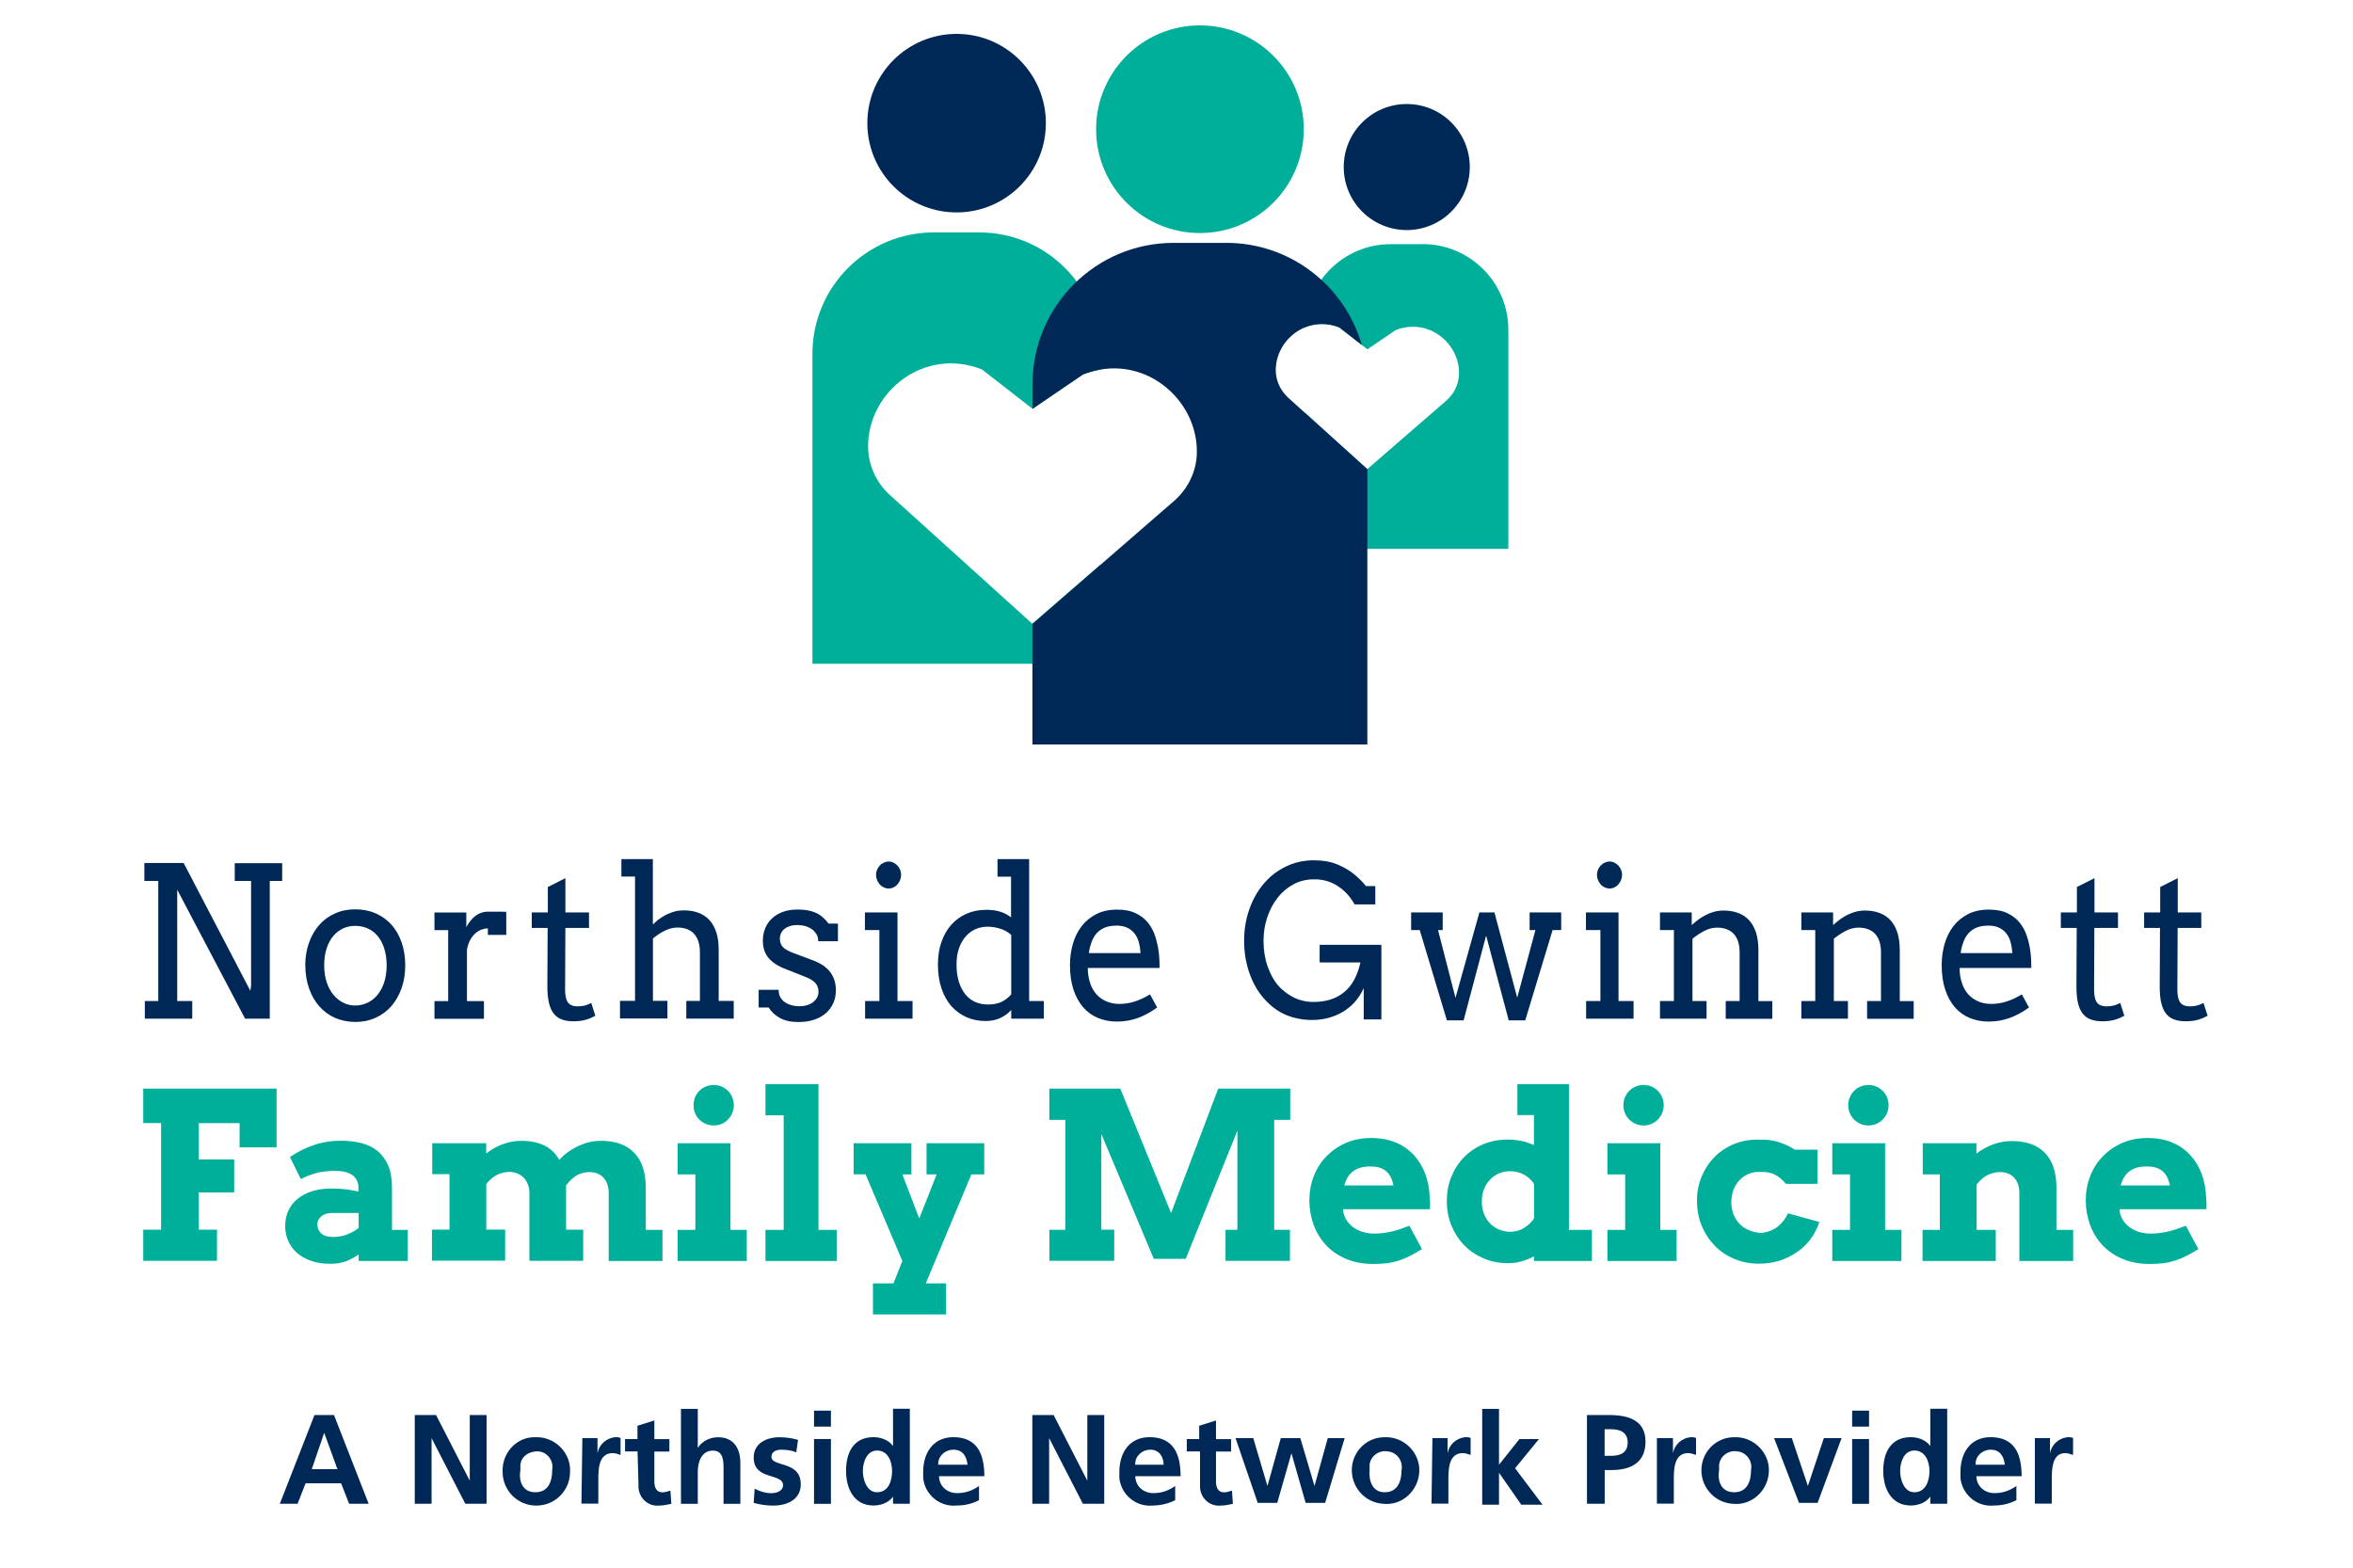 <?xml version="1.0" encoding="UTF-8"?>
<svg id="Layer_1" xmlns="http://www.w3.org/2000/svg" version="1.1" viewBox="0 0 252 167.95">
  <defs>
    <style>
      .cls-1 {
        fill: #002856;
      }

      .cls-1, .cls-2 {
        stroke-width: 0px;
      }

      .cls-2 {
        fill: #00af9a;
      }
    </style>
  </defs>
  <circle class="cls-1" cx="150.66" cy="17.89" r="6.75" />
  <circle class="cls-1" cx="102.45" cy="13.19" r="9.56" />
  <circle class="cls-2" cx="128.51" cy="13.84" r="11.12" />
  <path class="cls-2" d="M152.37,26.15h-3.42c-4.98,0-9.02,3.96-9.17,8.9,1.09-.44,2.37-.5,3.66.01l3.01,2.35,3.01-2.05c3.51-1.39,6.88,1.41,6.8,4.7-.03,1.14-.57,2.2-1.45,2.92l-8.37,7.26-6.69-6.04v14.58h21.79v-23.45c0-5.07-4.11-9.19-9.19-9.19Z" />
  <path class="cls-2" d="M110.58,66.82l-15.37-13.89c-1.42-1.34-2.25-3.21-2.24-5.16.02-5.84,6.03-10.65,12.2-8.2l5.41,4.21,5.4-3.68c.64-.25,1.27-.41,1.89-.51v-1.7c0-7.18-5.82-13-13.01-13h-4.84c-7.18,0-13.01,5.82-13.01,13v33.2h30.85v-10.62l-7.3,6.33Z" />
  <path class="cls-1" d="M137.88,42.51c-.79-.75-1.25-1.79-1.25-2.87.01-3.26,3.36-5.93,6.8-4.57l2.42,1.88c-1.82-6.31-7.62-10.94-14.52-10.94h-5.63c-8.35,0-15.12,6.77-15.12,15.12v2.66l5.4-3.68c6.29-2.5,12.34,2.53,12.2,8.44-.05,2.04-1.03,3.94-2.6,5.24l-15.01,13.03v12.91h35.87v-29.48l-8.57-7.74Z" />
  <g>
    <path class="cls-1" d="M25.14,92.45h5.08v1.9h-1.33v14.75h-2.64l-7.27-13.81v11.92h1.61v1.89h-5.08v-1.89h1.44v-12.86h-1.49v-1.92h4.21l7.14,13.68.08-.53v-11.23h-1.75v-1.9Z" />
    <path class="cls-1" d="M32.69,103.41c0-.9.14-1.72.41-2.46.26-.74.63-1.37,1.11-1.91s1.04-.94,1.69-1.22c.65-.29,1.37-.43,2.16-.43s1.51.14,2.17.43c.66.29,1.22.69,1.69,1.21.47.52.83,1.16,1.09,1.9s.39,1.56.39,2.46-.13,1.7-.39,2.44c-.26.74-.63,1.38-1.09,1.92-.47.54-1.03.95-1.69,1.25-.66.3-1.38.45-2.17.45s-1.53-.15-2.19-.44-1.21-.71-1.68-1.24c-.47-.53-.83-1.17-1.09-1.91-.26-.74-.4-1.56-.4-2.45ZM34.72,103.41c0,.65.09,1.24.26,1.77.17.53.42.98.72,1.35.31.37.66.66,1.06.86.4.2.83.3,1.28.3s.92-.1,1.33-.3c.41-.2.77-.48,1.07-.85.3-.37.54-.82.71-1.35s.26-1.12.26-1.78-.09-1.3-.26-1.83c-.17-.54-.41-.98-.71-1.34-.3-.36-.66-.63-1.07-.81-.41-.18-.86-.27-1.33-.27s-.88.09-1.28.27c-.4.18-.76.45-1.06.81-.31.36-.55.81-.72,1.34-.18.53-.26,1.15-.26,1.83Z" />
    <path class="cls-1" d="M54.21,100.13h-1.96v-.7c-.23,0-.46.05-.7.14-.24.09-.46.23-.67.42s-.39.42-.54.71c-.15.29-.27.63-.33,1.03v5.49h1.82v1.89h-5.3v-1.89h1.47v-7.6s-1.47,0-1.47,0v-1.89h3.41v1.57c.12-.23.26-.45.42-.65.15-.2.33-.38.52-.53.19-.15.4-.27.63-.35s.48-.13.75-.13h1.01c.32,0,.63,0,.95.02v2.47Z" />
    <path class="cls-1" d="M60.57,97.72h2.51v1.66h-2.53l-.03,6.57c0,.45.05.81.14,1.09.1.28.25.47.46.58.21.11.45.16.72.16.29,0,.54-.03.76-.08.22-.06.46-.15.72-.28l.44,1.37c-.33.18-.68.33-1.04.43s-.79.16-1.29.16c-.47,0-.88-.06-1.22-.18-.35-.12-.64-.32-.88-.61-.24-.29-.42-.67-.53-1.15-.12-.48-.18-1.08-.18-1.8l.03-6.26h-1.7v-1.66h1.72v-2.72l1.88-.95v3.67Z" />
    <path class="cls-1" d="M66.54,92.01h3.38v6.96h.06c.19-.21.41-.4.67-.58s.51-.33.79-.47c.28-.13.56-.23.86-.31s.61-.11.93-.11c.57,0,1.09.08,1.55.25.46.17.85.42,1.18.77.32.34.57.79.75,1.32s.26,1.17.26,1.91v5.45h1.61v1.89h-5.08v-1.89h1.46v-5.2c0-.87-.21-1.53-.62-1.98s-1.01-.68-1.79-.68c-.44,0-.89.11-1.34.33-.45.22-.88.5-1.28.84v6.68h1.55v1.89h-5.08v-1.89h1.61v-13.31h-1.46v-1.89Z" />
    <path class="cls-1" d="M87.39,99.99c-.13-.22-.31-.39-.52-.53-.21-.13-.45-.23-.71-.3-.26-.06-.52-.09-.76-.09-.28,0-.53.03-.76.1-.23.07-.43.16-.59.29-.17.12-.29.28-.39.46-.09.18-.14.38-.14.6,0,.38.11.68.32.91.22.22.58.43,1.09.62l2.05.77c.88.32,1.52.74,1.93,1.29.41.54.61,1.19.61,1.94,0,.5-.09.97-.28,1.39-.19.42-.46.78-.8,1.08-.35.3-.77.53-1.25.69-.49.16-1.03.25-1.63.25-.83,0-1.51-.14-2.03-.43-.52-.29-.92-.66-1.21-1.13h-1.07v-1.89h2.14c0,.31.06.58.19.81.13.22.3.41.51.54.21.14.45.24.71.31.26.07.53.1.81.1s.53-.03.77-.1c.25-.07.47-.17.66-.31.19-.14.34-.3.45-.49s.17-.41.17-.65c0-.37-.11-.68-.33-.93-.22-.26-.6-.49-1.14-.69l-2.04-.81c-.83-.31-1.45-.72-1.85-1.2-.4-.49-.6-1.1-.6-1.83,0-.48.08-.93.25-1.34.17-.41.41-.76.73-1.06.32-.3.71-.53,1.17-.7.46-.17.99-.25,1.58-.25.76,0,1.4.11,1.92.34.52.23.98.62,1.39,1.17h1v1.89h-2.11c0-.31-.07-.57-.2-.79Z" />
    <path class="cls-1" d="M92.63,97.72h3.49v9.49h1.61v1.89h-5.08v-1.89h1.53v-7.6h-1.55v-1.89ZM93.82,93.69c0-.19.04-.37.11-.54s.17-.32.29-.45.26-.23.43-.31.34-.12.53-.12.35.04.51.12c.16.08.3.18.42.31s.22.28.29.45.11.35.11.54-.04.38-.11.56-.17.33-.29.47-.26.24-.42.32c-.16.08-.33.12-.51.12s-.36-.04-.53-.12-.31-.18-.43-.32-.22-.29-.29-.47-.11-.36-.11-.56Z" />
    <path class="cls-1" d="M106.85,92.01h3.37v15.2h1.57v1.89h-3.49v-.93c-.34.37-.74.66-1.2.87s-.97.31-1.55.31c-.72,0-1.39-.13-2.02-.4-.62-.27-1.16-.66-1.62-1.17-.46-.52-.82-1.15-1.07-1.9-.26-.75-.39-1.61-.39-2.58,0-.88.12-1.68.37-2.4.25-.72.6-1.34,1.05-1.85.45-.51,1-.9,1.64-1.19.64-.28,1.35-.42,2.13-.42.52,0,.99.06,1.41.18.43.12.84.33,1.23.63v-4.36h-1.45v-1.89ZM105.81,107.58c.57,0,1.05-.09,1.43-.27.39-.18.74-.45,1.06-.81v-6.37c-.34-.31-.74-.53-1.19-.67-.45-.14-.9-.21-1.37-.21s-.88.09-1.28.27c-.4.18-.75.44-1.05.79-.3.34-.53.76-.71,1.26-.17.5-.26,1.07-.26,1.71,0,.7.08,1.32.25,1.86.17.54.4.98.69,1.35.29.36.65.64,1.06.82.41.18.86.27,1.35.27Z" />
    <path class="cls-1" d="M116.5,103.68c0,.32.02.62.07.88.04.27.11.52.19.76.25.73.66,1.28,1.22,1.65.56.37,1.2.55,1.9.55.56,0,1.1-.08,1.62-.25.53-.16,1.08-.42,1.66-.77l.77,1.4c-.7.51-1.41.89-2.11,1.14-.71.25-1.44.37-2.21.37-.72,0-1.39-.13-2.01-.38-.62-.26-1.15-.64-1.59-1.14-.44-.51-.79-1.14-1.04-1.89-.25-.75-.38-1.63-.38-2.64,0-.81.11-1.58.32-2.3.21-.72.53-1.35.95-1.89.42-.54.95-.96,1.57-1.28.63-.31,1.35-.47,2.19-.47s1.48.13,2.02.39c.54.26.98.6,1.32,1.03.34.43.6.92.77,1.47.17.55.3,1.11.37,1.68.03.28.06.56.07.85.01.29.02.56.02.83h-7.7ZM119.5,99.14c-.45,0-.84.07-1.17.2-.33.14-.62.33-.85.58-.23.25-.42.56-.56.93s-.25.78-.31,1.23h5.54c-.03-.42-.09-.82-.19-1.18-.1-.36-.25-.67-.46-.93-.21-.26-.47-.47-.79-.62s-.72-.22-1.2-.22Z" />
    <path class="cls-1" d="M146.05,109.17v-3.34c-.26.58-.59,1.08-.98,1.51-.39.43-.83.78-1.31,1.06-.48.28-1,.49-1.54.63-.55.14-1.1.21-1.67.21-1.02,0-1.96-.18-2.82-.54s-1.64-.94-2.34-1.73c-.7-.79-1.23-1.73-1.6-2.81-.37-1.08-.55-2.22-.55-3.39s.18-2.31.55-3.36c.37-1.05.88-1.97,1.55-2.76.66-.78,1.45-1.4,2.37-1.84.92-.45,1.91-.67,2.99-.67.99,0,1.84.15,2.55.45.71.3,1.32.66,1.83,1.09s.91.84,1.21,1.22h1v1.96h-2.22c-.46-.83-1.07-1.49-1.83-1.98s-1.61-.72-2.55-.7c-.79,0-1.52.18-2.18.54s-1.23.84-1.7,1.45c-.47.61-.84,1.31-1.1,2.1-.26.79-.39,1.63-.39,2.5,0,.97.14,1.88.43,2.71.29.83.66,1.51,1.1,2.03.45.52,1,.95,1.65,1.29.66.34,1.38.51,2.18.51,1.32,0,2.4-.34,3.25-1.03.85-.68,1.44-1.75,1.77-3.2h-4.37v-1.89h6.61v7.99h-1.92Z" />
    <path class="cls-1" d="M151.13,97.72h3.38v1.89h-.5l1.87,7.26,2.56-9.15h1.61l2.44,9.13,1.95-7.24h-.62v-1.89h3.38v1.89h-.92l-2.93,9.67h-1.77l-2.42-9.08-2.41,9.08h-1.79l-2.91-9.67h-.92v-1.89Z" />
    <path class="cls-1" d="M169.85,97.72h3.49v9.49h1.61v1.89h-5.08v-1.89h1.53v-7.6h-1.55v-1.89ZM171.03,93.69c0-.19.04-.37.11-.54s.17-.32.29-.45.26-.23.43-.31.34-.12.53-.12.35.04.51.12c.16.08.3.18.42.31s.22.28.29.45.11.35.11.54-.04.38-.11.56-.17.33-.29.47-.26.24-.42.32c-.16.08-.33.12-.51.12s-.36-.04-.53-.12-.31-.18-.43-.32-.22-.29-.29-.47-.11-.36-.11-.56Z" />
    <path class="cls-1" d="M184.8,107.21h1.51v-5.2c0-.87-.21-1.53-.62-1.98s-1.01-.68-1.79-.68c-.45,0-.9.11-1.35.34-.45.23-.88.51-1.29.85v6.67h1.51v1.89h-4.99v-1.89h1.49v-7.6h-1.49v-1.89h3.4v1.34h.02c.23-.21.47-.41.73-.6s.53-.36.81-.49c.28-.14.58-.25.88-.33.31-.08.63-.12.96-.12.57,0,1.09.08,1.55.25.46.17.85.42,1.18.77.32.34.57.79.75,1.32.17.54.26,1.17.26,1.91v5.45h1.49v1.89h-4.99v-1.89Z" />
    <path class="cls-1" d="M199.94,107.21h1.51v-5.2c0-.87-.21-1.53-.62-1.98s-1.01-.68-1.79-.68c-.45,0-.9.11-1.35.34-.45.23-.88.51-1.29.85v6.67h1.51v1.89h-4.99v-1.89h1.49v-7.6h-1.49v-1.89h3.4v1.34h.02c.23-.21.47-.41.73-.6s.53-.36.81-.49c.28-.14.58-.25.88-.33.31-.08.63-.12.96-.12.57,0,1.09.08,1.55.25.46.17.85.42,1.18.77.32.34.57.79.75,1.32.17.54.26,1.17.26,1.91v5.45h1.49v1.89h-4.99v-1.89Z" />
    <path class="cls-1" d="M209.87,103.68c0,.32.02.62.07.88.04.27.11.52.19.76.25.73.66,1.28,1.22,1.65.56.37,1.19.55,1.9.55.56,0,1.1-.08,1.62-.25.53-.16,1.08-.42,1.66-.77l.77,1.4c-.7.51-1.41.89-2.12,1.14-.71.25-1.44.37-2.21.37-.72,0-1.39-.13-2.01-.38-.62-.26-1.15-.64-1.59-1.14-.44-.51-.79-1.14-1.04-1.89s-.38-1.63-.38-2.64c0-.81.11-1.58.32-2.3.21-.72.53-1.35.95-1.89s.95-.96,1.57-1.28c.63-.31,1.35-.47,2.19-.47s1.48.13,2.02.39.98.6,1.32,1.03c.34.43.6.92.77,1.47.18.55.3,1.11.37,1.68.03.28.06.56.07.85,0,.29.02.56.02.83h-7.7ZM212.87,99.14c-.45,0-.84.07-1.17.2-.33.14-.62.33-.85.58-.23.25-.42.56-.56.93s-.25.78-.31,1.23h5.54c-.03-.42-.09-.82-.19-1.18-.1-.36-.25-.67-.46-.93-.21-.26-.47-.47-.79-.62s-.72-.22-1.2-.22Z" />
    <path class="cls-1" d="M224.32,97.72h2.51v1.66h-2.53l-.03,6.57c0,.45.05.81.14,1.09s.25.47.46.58c.21.11.45.16.72.16.29,0,.54-.03.76-.08.22-.06.46-.15.72-.28l.44,1.37c-.33.18-.68.33-1.04.43s-.79.16-1.29.16c-.47,0-.88-.06-1.22-.18-.35-.12-.64-.32-.88-.61-.24-.29-.41-.67-.53-1.15-.12-.48-.17-1.08-.17-1.8l.03-6.26h-1.7v-1.66h1.72v-2.72l1.88-.95v3.67Z" />
    <path class="cls-1" d="M233.24,97.72h2.51v1.66h-2.53l-.03,6.57c0,.45.05.81.14,1.09s.25.47.46.58c.21.11.45.16.72.16.29,0,.54-.03.76-.08.22-.06.46-.15.72-.28l.44,1.37c-.33.18-.68.33-1.04.43s-.79.16-1.29.16c-.47,0-.88-.06-1.22-.18-.35-.12-.64-.32-.88-.61-.24-.29-.41-.67-.53-1.15-.12-.48-.17-1.08-.17-1.8l.03-6.26h-1.7v-1.66h1.72v-2.72l1.88-.95v3.67Z" />
  </g>
  <g>
    <path class="cls-2" d="M15.34,116.59h14.28v6.29h-3.96v-2.59h-4.37v3.88h3.79v3.54h-3.79v3.99h1.95v3.33h-7.9v-3.33h1.91v-11.42h-1.91v-3.7Z" />
    <path class="cls-2" d="M38.4,134.37c-.28.18-.54.33-.78.46-.24.13-.47.23-.71.3s-.48.13-.73.17c-.25.04-.53.05-.83.05-.75,0-1.43-.1-2.03-.31-.6-.21-1.1-.49-1.51-.85-.41-.36-.72-.79-.94-1.28-.22-.49-.33-1.02-.33-1.6s.11-1.12.33-1.62c.22-.49.55-.92.97-1.27.42-.35.94-.63,1.55-.83.61-.2,1.31-.3,2.1-.3.58,0,1.1.03,1.58.09.47.06.91.14,1.32.23v-.39c0-.32-.06-.59-.18-.82s-.29-.42-.51-.57c-.22-.15-.48-.26-.79-.33-.31-.07-.64-.1-1.01-.1-.76,0-1.43.08-2.01.23s-1.14.37-1.67.65l-1.17-2.36c.83-.57,1.69-1,2.6-1.3.9-.3,1.86-.45,2.88-.45.79,0,1.52.09,2.19.26.67.17,1.24.46,1.72.85.48.39.85.91,1.13,1.54.27.63.41,1.4.41,2.31v4.59h1.69v3.33h-5.26v-.68ZM35.63,132.48c.58,0,1.1-.09,1.57-.28s.87-.41,1.21-.68v-1.61h-2.92c-.19,0-.37.03-.55.08-.18.06-.34.14-.48.24-.14.11-.26.24-.34.39s-.13.33-.13.54c0,.37.14.69.41.94.27.25.68.38,1.24.38Z" />
    <path class="cls-2" d="M46.3,122.44h5.77v1.1c.52-.41,1.1-.74,1.75-.99.65-.24,1.32-.37,2.01-.37.96,0,1.78.17,2.46.5s1.22.85,1.61,1.54c.27-.3.57-.57.91-.82.34-.25.7-.46,1.08-.64.38-.18.78-.33,1.2-.43.42-.1.85-.15,1.28-.15,1.54,0,2.73.43,3.55,1.28.83.85,1.24,2.1,1.24,3.74v4.52h1.79v3.33h-5.76v-7.23c0-.71-.18-1.27-.55-1.68-.37-.41-.88-.61-1.54-.61-.46,0-.88.11-1.28.32-.4.21-.8.59-1.2,1.11,0,.09.01.18.01.27v4.47h1.83v3.33h-5.76v-7.25c0-.34-.05-.65-.16-.92-.11-.28-.25-.51-.44-.71-.19-.2-.41-.35-.66-.46s-.54-.17-.85-.18c-.41,0-.83.08-1.26.27-.43.19-.85.53-1.25,1.03v4.88h2.02v3.33h-7.84v-3.33h1.88v-5.94h-1.85v-3.34Z" />
    <path class="cls-2" d="M72.57,122.44h5.66v9.28h1.75v3.33h-7.41v-3.33h1.9v-5.94h-1.9v-3.34ZM74.28,118.37c0-.3.05-.58.16-.85s.26-.49.46-.69c.19-.2.42-.35.69-.46s.55-.17.86-.17c.29,0,.57.06.83.17s.49.27.68.46c.2.19.35.42.46.69s.17.55.17.85-.06.58-.17.85c-.11.26-.27.49-.46.69s-.42.35-.68.46c-.26.11-.54.17-.83.17-.31,0-.59-.06-.86-.17-.26-.11-.49-.27-.69-.46s-.35-.42-.46-.69c-.11-.26-.16-.54-.16-.85Z" />
    <path class="cls-2" d="M81.98,116.11h5.68v15.61h1.95v3.33h-7.63v-3.33h1.95v-12.27h-1.95v-3.33Z" />
    <path class="cls-2" d="M91.43,122.44h6.18v3.34h-.97l1.81,4.72,1.86-4.72h-1.08v-3.34h6.18v3.34h-1.38l-4.88,11.67h2.17v3.33h-7.83v-3.33h2.2l.95-2.4-3.94-9.28h-1.28v-3.34Z" />
    <path class="cls-2" d="M112.38,131.71h1.72v-11.77h-1.72v-3.35h7.6l5.44,13.32,5.05-13.32h7.71v3.35h-1.72v11.77h1.69v3.33h-6.9v-3.33h1.27v-10.62l-5.53,13.73h-3.42l-5.62-13.37v10.25h1.38v3.33h-6.94v-3.33Z" />
    <path class="cls-2" d="M143.85,129.53l.04.38c.09.37.24.69.46.96.21.28.47.51.76.69s.62.33.97.42c.36.09.72.14,1.08.14s.71-.02,1.04-.07c.33-.04.65-.11.96-.18s.61-.17.9-.27.59-.21.89-.32l1.34,2.5c-.46.28-.89.53-1.27.72-.39.2-.77.36-1.16.49-.39.13-.8.23-1.24.29s-.95.09-1.53.09c-1.09,0-2.07-.18-2.92-.54-.85-.36-1.57-.85-2.15-1.47-.58-.62-1.02-1.34-1.33-2.17-.3-.83-.46-1.7-.46-2.63s.16-1.79.48-2.61.77-1.52,1.36-2.12,1.28-1.08,2.09-1.43c.81-.35,1.71-.52,2.7-.52s1.87.17,2.64.49c.77.33,1.41.78,1.94,1.36.53.58.93,1.26,1.22,2.04.28.78.44,1.63.46,2.53.02.2.04.4.04.6,0,.2,0,.4-.02.61h-9.29ZM146.76,124.93c-.45,0-.84.05-1.16.16s-.59.26-.81.45c-.22.19-.39.41-.52.65s-.23.5-.3.77h5.27c-.06-.28-.14-.54-.24-.78-.11-.24-.25-.46-.44-.65-.19-.19-.42-.33-.71-.44s-.65-.16-1.08-.16Z" />
    <path class="cls-2" d="M162.52,116.11h5.51v15.61h2.46v3.33h-6.21v-.49c-.44.23-.89.41-1.35.54-.46.13-.92.19-1.39.19-.97,0-1.85-.17-2.66-.52-.81-.35-1.5-.82-2.08-1.42-.58-.6-1.03-1.3-1.36-2.11s-.49-1.67-.49-2.6.16-1.79.48-2.59c.32-.8.77-1.5,1.34-2.09s1.26-1.06,2.06-1.4c.8-.34,1.68-.51,2.63-.51.53,0,1.02.05,1.49.15s.9.25,1.33.43v-3.2h-1.77v-3.33ZM161.76,131.93c.54-.02,1.02-.15,1.45-.41.43-.26.79-.6,1.08-1.02v-3.71c-.28-.43-.65-.76-1.1-1-.45-.24-.93-.35-1.43-.35-.42,0-.82.06-1.19.22-.37.15-.69.37-.97.66-.28.28-.5.62-.66,1.02-.16.4-.24.85-.24,1.35s.08.94.24,1.34c.16.4.38.74.66,1.02s.6.49.97.64c.37.15.76.23,1.19.24Z" />
    <path class="cls-2" d="M172.15,122.44h5.66v9.28h1.75v3.33h-7.41v-3.33h1.9v-5.94h-1.9v-3.34ZM173.86,118.37c0-.3.05-.58.17-.85.11-.26.26-.49.46-.69.19-.2.42-.35.69-.46s.55-.17.86-.17c.29,0,.57.06.83.17.26.11.49.27.68.46s.35.42.46.69c.11.26.17.55.17.85s-.06.58-.17.85c-.11.26-.27.49-.46.69-.2.19-.42.35-.68.46-.26.11-.54.17-.83.17-.31,0-.59-.06-.86-.17-.26-.11-.49-.27-.69-.46-.19-.2-.35-.42-.46-.69-.11-.26-.17-.54-.17-.85Z" />
    <path class="cls-2" d="M191.27,126.8c-.35-.44-.74-.77-1.17-.99-.43-.22-.94-.32-1.52-.29-.47-.03-.9.03-1.28.19-.39.16-.72.39-1,.68-.28.29-.5.64-.65,1.04-.15.4-.23.85-.23,1.36,0,.45.08.87.24,1.27.16.4.38.74.66,1.03s.61.51,1,.67c.39.16.81.26,1.26.29.38-.03.73-.11,1.04-.24s.59-.29.83-.49c.24-.2.45-.42.63-.67.17-.25.31-.48.41-.7l3.35.92c-.14.49-.38.99-.71,1.52s-.78,1.01-1.31,1.44c-.54.43-1.18.79-1.92,1.08-.74.28-1.59.43-2.54.43s-1.85-.18-2.67-.53c-.81-.35-1.51-.83-2.09-1.44-.58-.61-1.04-1.32-1.37-2.14-.33-.82-.49-1.7-.49-2.64s.17-1.8.51-2.6c.34-.8.8-1.5,1.39-2.09.59-.6,1.3-1.06,2.11-1.39.82-.33,1.7-.48,2.66-.45.68-.03,1.34.04,1.98.23.64.19,1.25.47,1.83.84h2.42v3.66h-3.36Z" />
    <path class="cls-2" d="M196.23,122.44h5.66v9.28h1.75v3.33h-7.41v-3.33h1.9v-5.94h-1.9v-3.34ZM197.94,118.37c0-.3.05-.58.17-.85.11-.26.26-.49.46-.69.19-.2.42-.35.69-.46s.55-.17.86-.17c.29,0,.57.06.83.17.26.11.49.27.68.46s.35.42.46.69c.11.26.17.55.17.85s-.06.58-.17.85c-.11.26-.27.49-.46.69-.2.19-.42.35-.68.46-.26.11-.54.17-.83.17-.31,0-.59-.06-.86-.17-.26-.11-.49-.27-.69-.46-.19-.2-.35-.42-.46-.69-.11-.26-.17-.54-.17-.85Z" />
    <path class="cls-2" d="M216.27,127.79c0-.71-.19-1.26-.56-1.66-.37-.4-.87-.6-1.49-.6-.42,0-.85.09-1.28.28-.43.19-.85.54-1.25,1.05v4.86h2.05v3.33h-7.84v-3.33h1.85v-5.94h-1.83v-3.34h5.75v1.11c.53-.41,1.12-.74,1.77-.98s1.34-.36,2.06-.36c1.52,0,2.69.42,3.51,1.27.82.85,1.23,2.09,1.23,3.72v4.52h1.79v3.33h-5.76v-7.25Z" />
    <path class="cls-2" d="M227,129.53l.04.38c.09.37.24.69.46.96.21.28.47.51.76.69s.62.33.97.42c.36.09.72.14,1.08.14s.71-.02,1.04-.07c.33-.04.65-.11.96-.18s.61-.17.9-.27.59-.21.89-.32l1.34,2.5c-.46.28-.89.53-1.27.72-.39.2-.77.36-1.16.49-.39.13-.8.23-1.24.29s-.95.09-1.53.09c-1.09,0-2.07-.18-2.92-.54-.85-.36-1.57-.85-2.15-1.47-.58-.62-1.02-1.34-1.33-2.17-.3-.83-.46-1.7-.46-2.63s.16-1.79.48-2.61.77-1.52,1.36-2.12,1.28-1.08,2.09-1.43c.81-.35,1.71-.52,2.7-.52s1.87.17,2.64.49c.77.33,1.41.78,1.94,1.36.53.58.93,1.26,1.22,2.04.28.78.44,1.63.46,2.53.02.2.04.4.04.6,0,.2,0,.4-.02.61h-9.29ZM229.91,124.93c-.45,0-.84.05-1.16.16s-.59.26-.81.45c-.22.19-.39.41-.52.65s-.23.5-.3.77h5.27c-.06-.28-.14-.54-.24-.78-.11-.24-.25-.46-.44-.65-.19-.19-.42-.33-.71-.44s-.65-.16-1.08-.16Z" />
  </g>
  <g>
    <path class="cls-1" d="M34.72,153.45h0l-1.33,3.9h2.75l-1.42-3.9ZM33.68,151.55h2.09l3.71,9.5h-2.09l-.86-2.19h-3.8l-.86,2.19h-1.9l3.71-9.5Z" />
    <polygon class="cls-1" points="44.42 151.55 46.7 151.55 50.31 158.58 50.31 151.55 52.11 151.55 52.11 161.05 49.83 161.05 46.22 154.02 46.22 161.05 44.42 161.05 44.42 151.55" />
    <path class="cls-1" d="M57.34,159.82c1.43,0,1.8-1.23,1.8-2.37.19-.95-.47-1.9-1.42-2-.95-.09-1.9.48-1.99,1.43v.57c-.19,1.14.19,2.37,1.61,2.37M57.34,153.93c1.9-.1,3.61,1.43,3.71,3.33v.38c0,2-1.61,3.61-3.61,3.61s-3.61-1.61-3.61-3.61c-.09-1.9,1.33-3.61,3.23-3.71h.29Z" />
    <path class="cls-1" d="M62.38,154.02h1.61v1.61c.19-.95.95-1.61,1.9-1.71.19,0,.38,0,.57.09v1.81c-.28-.1-.57-.19-.86-.19-1.52,0-1.52,1.81-1.52,2.85v2.56h-1.81l.1-7.03Z" />
    <path class="cls-1" d="M68.27,155.45h-1.33v-1.33h1.33v-1.42l1.81-.57v2h1.61v1.33h-1.61v3.23c0,.57.19,1.14.86,1.14.29,0,.57-.09.86-.19l.1,1.42c-.48.1-.86.19-1.33.19-1.14.1-2.09-.76-2.19-1.9v-.38l-.1-3.52Z" />
    <path class="cls-1" d="M72.93,150.89h1.8v4.18c.48-.76,1.33-1.14,2.19-1.14,1.61,0,2.37,1.14,2.37,2.76v4.37h-1.8v-3.7c0-.86,0-2-1.14-2-1.33,0-1.62,1.42-1.62,2.28v3.42h-1.8v-10.17Z" />
    <path class="cls-1" d="M85.28,155.54c-.48-.19-1.04-.28-1.61-.28-.48,0-1.05.19-1.05.76,0,1.14,3.14.38,3.14,2.95,0,1.61-1.43,2.28-2.95,2.28-.66,0-1.42-.1-2.09-.29l.1-1.52c.57.29,1.14.48,1.8.48.48,0,1.24-.19,1.24-.86,0-1.33-3.14-.48-3.14-2.95,0-1.52,1.33-2.18,2.76-2.18.66,0,1.33.09,1.99.28l-.19,1.33Z" />
    <path class="cls-1" d="M87.18,154.12h1.81v6.94h-1.81v-6.94ZM87.18,151.08h1.81v1.71h-1.81v-1.71Z" />
    <path class="cls-1" d="M93.93,159.82c1.23,0,1.61-1.23,1.61-2.28s-.47-2.19-1.61-2.19-1.52,1.33-1.52,2.19.38,2.28,1.52,2.28M95.64,160.29h0c-.48.67-1.33.95-2.09.95-2.09,0-2.94-1.81-2.94-3.71s.76-3.61,2.94-3.61c.76,0,1.61.28,2.09.95v-3.99h1.8v10.17h-1.8v-.76Z" />
    <path class="cls-1" d="M103.62,156.87c-.09-.86-.48-1.61-1.52-1.61-.86,0-1.62.66-1.62,1.52v.09h3.13ZM104.86,160.67c-.76.38-1.52.57-2.38.57-1.81.19-3.42-1.14-3.61-2.94v-.67c0-1.99,1.05-3.71,3.23-3.71,2.56,0,3.32,1.81,3.32,4.18h-4.85c0,1.05.86,1.81,1.9,1.81h.1c.85,0,1.61-.29,2.28-.76v1.52Z" />
    <polygon class="cls-1" points="110.56 151.55 112.84 151.55 116.45 158.58 116.45 151.55 118.26 151.55 118.26 161.05 115.97 161.05 112.36 154.02 112.36 161.05 110.56 161.05 110.56 151.55" />
    <path class="cls-1" d="M124.62,156.87c0-.86-.48-1.61-1.43-1.61-.85,0-1.61.66-1.61,1.52v.09h3.04ZM125.86,160.67c-.76.38-1.61.57-2.37.57-1.81.19-3.42-1.14-3.61-2.94v-.67c0-1.99,1.04-3.71,3.23-3.71,2.57,0,3.33,1.81,3.33,4.18h-4.85c0,1.05.86,1.81,1.9,1.81h.09c.86,0,1.61-.29,2.28-.76v1.52Z" />
    <path class="cls-1" d="M128.43,155.45h-1.33v-1.33h1.33v-1.42l1.8-.57v2h1.62v1.33h-1.62v3.23c0,.57.19,1.14.86,1.14.28,0,.57-.09.85-.19l.1,1.42c-.48.1-.86.19-1.33.19-1.14.1-2.09-.76-2.19-1.9v-3.89h-.09Z" />
    <polygon class="cls-1" points="132.32 154.02 134.22 154.02 135.74 159.15 137.17 154.02 139.26 154.02 140.78 159.15 142.2 154.02 144.01 154.02 141.92 160.96 139.83 160.96 138.31 155.64 136.79 160.96 134.7 160.96 132.32 154.02" />
    <path class="cls-1" d="M148.29,159.82c1.43,0,1.81-1.23,1.81-2.37.19-.95-.48-1.9-1.43-2-.95-.19-1.9.48-1.99,1.43v.57c-.1,1.14.29,2.37,1.61,2.37M148.29,153.93c1.9-.1,3.61,1.43,3.71,3.33v.38c-.1,2-1.81,3.61-3.8,3.42-1.9-.09-3.33-1.61-3.42-3.42-.1-1.9,1.33-3.61,3.33-3.71h.19Z" />
    <path class="cls-1" d="M153.42,154.02h1.61v1.61c.19-.95.95-1.61,1.9-1.71.19,0,.38,0,.57.09v1.81c-.29-.1-.57-.19-.86-.19-1.52,0-1.52,1.81-1.52,2.85v2.56h-1.81l.1-7.03Z" />
    <polygon class="cls-1" points="158.74 150.89 160.54 150.89 160.54 156.87 162.73 154.12 164.82 154.12 162.26 157.25 165.2 161.15 162.92 161.15 160.54 157.73 160.54 161.15 158.74 161.15 158.74 150.89" />
    <path class="cls-1" d="M171.85,155.92h.67c.95,0,1.8-.28,1.8-1.42s-.85-1.43-1.8-1.43h-.67v2.85ZM169.95,151.55h2.38c2.09,0,3.9.57,3.9,2.85s-1.62,3.04-3.61,3.04h-.76v3.61h-1.9v-9.5Z" />
    <path class="cls-1" d="M177.46,154.02h1.71v1.61c.19-.95.95-1.61,1.9-1.71.19,0,.38,0,.57.09v1.81c-.29-.1-.57-.19-.86-.19-1.52,0-1.52,1.81-1.52,2.85v2.56h-1.81v-7.03Z" />
    <path class="cls-1" d="M185.73,159.82c1.43,0,1.8-1.23,1.8-2.37.19-.95-.47-1.9-1.42-2-.95-.19-1.9.48-2,1.43v.57c-.19,1.14.19,2.37,1.61,2.37M185.73,153.93c1.9-.1,3.61,1.43,3.71,3.33v.38c-.1,2-1.81,3.61-3.8,3.42-1.9-.09-3.33-1.61-3.42-3.42-.09-1.9,1.33-3.61,3.33-3.71h.19Z" />
    <polygon class="cls-1" points="190 154.02 191.9 154.02 193.62 159.15 195.33 154.02 197.23 154.02 194.66 160.96 192.67 160.96 190 154.02" />
    <path class="cls-1" d="M198.36,154.12h1.81v6.94h-1.81v-6.94ZM198.36,151.08h1.81v1.71h-1.81v-1.71Z" />
    <path class="cls-1" d="M205.02,159.82c1.23,0,1.62-1.23,1.62-2.28s-.47-2.19-1.62-2.19-1.52,1.33-1.52,2.19.38,2.28,1.52,2.28M206.73,160.29h0c-.48.67-1.33.95-2.09.95-2.09,0-2.95-1.81-2.95-3.71s.76-3.61,2.95-3.61c.76,0,1.61.28,2.09.95v-3.99h1.81v10.17h-1.81v-.76Z" />
    <path class="cls-1" d="M214.71,156.87c-.1-.86-.48-1.61-1.52-1.61-.86,0-1.61.66-1.61,1.52v.09h3.13ZM215.95,160.67c-.76.38-1.52.57-2.38.57-1.81.19-3.42-1.14-3.61-2.94v-.67c0-1.99,1.04-3.71,3.23-3.71,2.57,0,3.32,1.81,3.32,4.18h-4.84c0,1.05.86,1.81,1.9,1.81h.1c.85,0,1.61-.29,2.28-.76v1.52Z" />
    <path class="cls-1" d="M217.94,154.02h1.61v1.61c.19-.95.95-1.61,1.9-1.71.19,0,.38,0,.57.09v1.81c-.29-.1-.57-.19-.85-.19-1.43,0-1.43,1.81-1.43,2.85v2.56h-1.81v-7.03Z" />
  </g>
</svg>